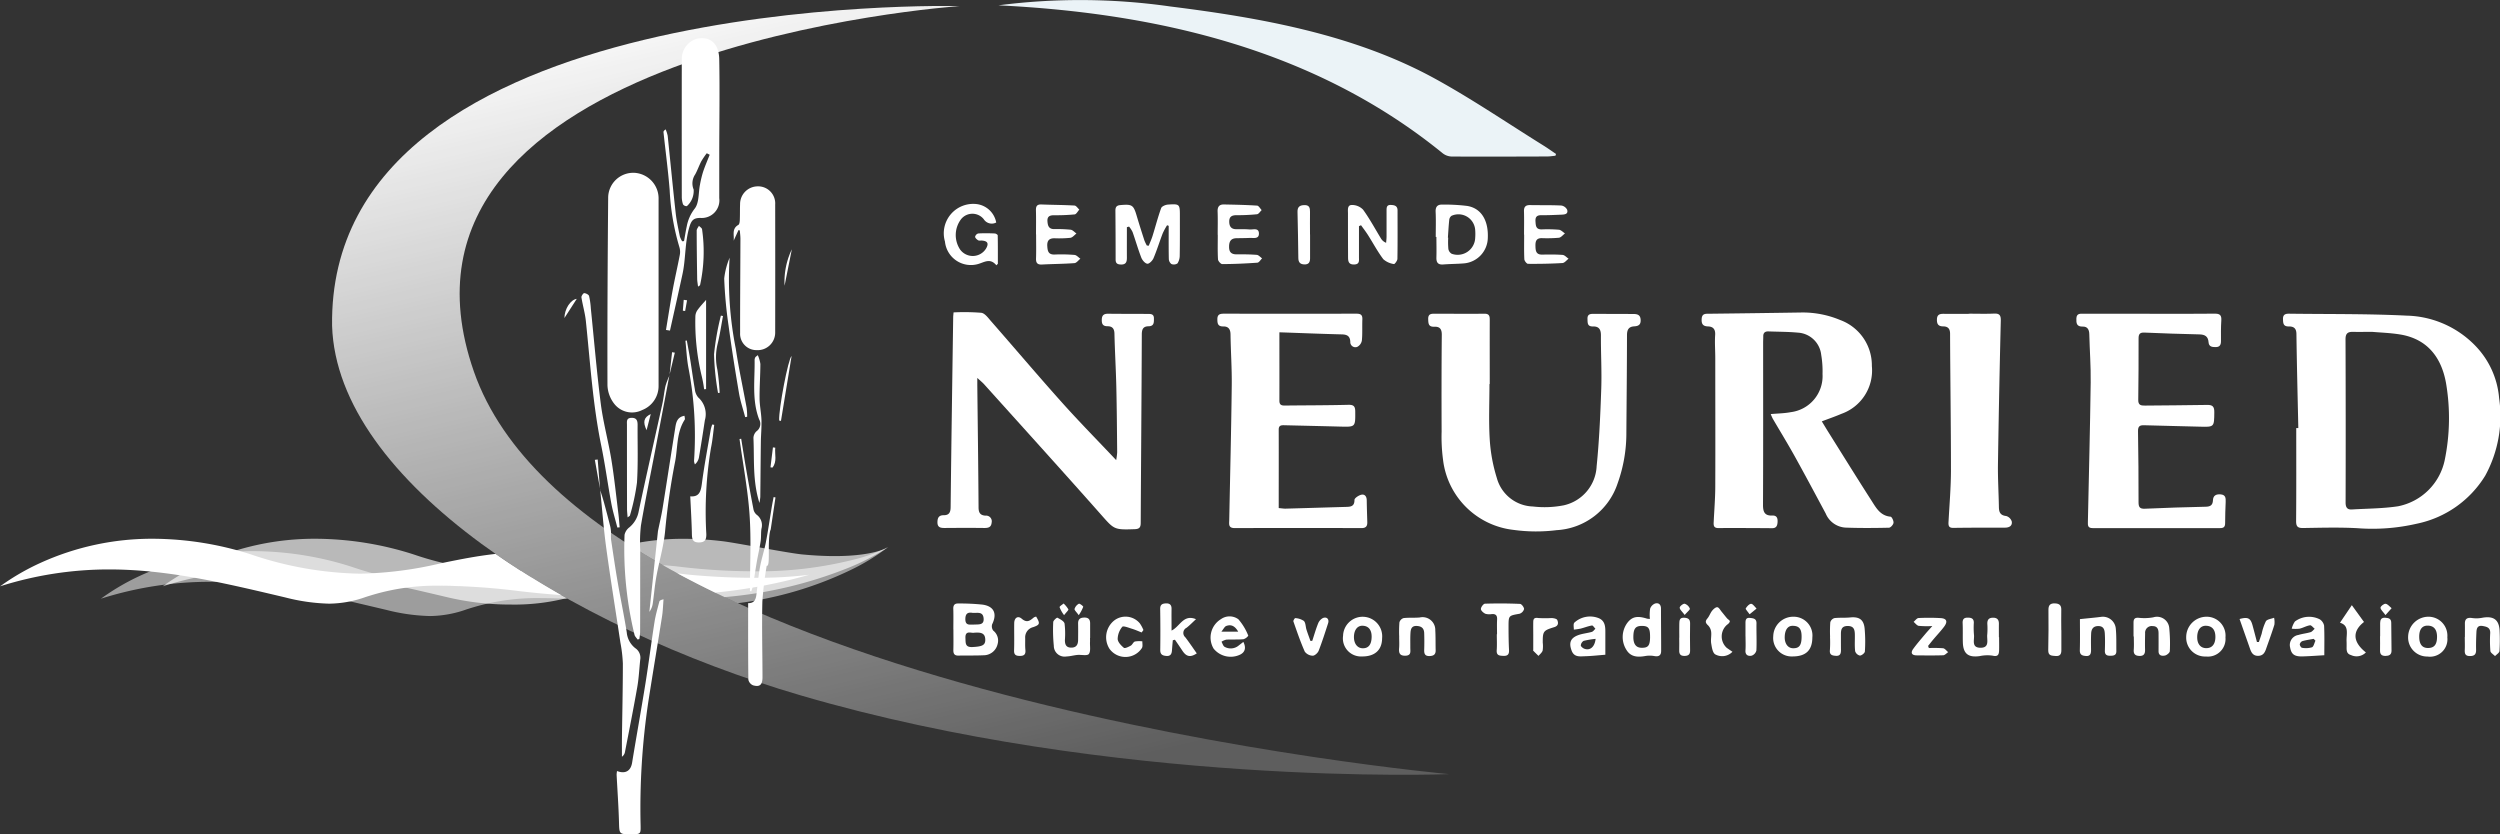 <svg xmlns="http://www.w3.org/2000/svg" xmlns:xlink="http://www.w3.org/1999/xlink" width="250.668" height="83.649" viewBox="0 0 250.668 83.649">
  <rect x="0" y="0" width="250.668" height="83.649" fill="#333333" stroke="none"/>
  <defs>
    <linearGradient id="linear-gradient" x1="0.271" x2="0.602" y2="1" gradientUnits="objectBoundingBox">
      <stop offset="0" stop-color="#fff"/>
      <stop offset="1" stop-color="#fff" stop-opacity="0.212"/>
    </linearGradient>
  </defs>
  <g id="Gruppe_4740" data-name="Gruppe 4740" transform="translate(33.291 0.597)">
    <g id="Gruppe_4741" data-name="Gruppe 4741">
      <path id="Differenzmenge_7" data-name="Differenzmenge 7" d="M-16396.928-2417.828a19.422,19.422,0,0,1-4.4-.623l-.391-.092c-5.914-1.4-11.5-2.718-17.252-2.718a36.014,36.014,0,0,0-10.957,1.695l.156-.109a23.223,23.223,0,0,1,3.924-2.26,27.03,27.03,0,0,1,11.291-2.4,32.594,32.594,0,0,1,9.818,1.582,35.779,35.779,0,0,0,10.922,1.921,34.511,34.511,0,0,0,7.094-.839c1.152.714,2.365,1.427,3.606,2.118-.869-.045-1.712-.069-2.507-.069a22.349,22.349,0,0,0-6.906.9c-.246.073-.48.146-.707.217A11.228,11.228,0,0,1-16396.928-2417.828Zm30.861-1.289h0c-2.687-1.223-5.217-2.506-7.519-3.814.607.045,1.218.1,1.815.174a62.819,62.819,0,0,0,7.245.442,39.056,39.056,0,0,0,10.27-1.217,15.411,15.411,0,0,0,3.263-1.216s0,.005-.012.012a21.144,21.144,0,0,1-3.779,2.309,36.346,36.346,0,0,1-11.283,3.309Z" transform="translate(16406.75 2479)" fill="#fff" opacity="0.52"/>
      <path id="Differenzmenge_8" data-name="Differenzmenge 8" d="M-16395.043-2418.98a27.329,27.329,0,0,1-6.262-.713l-.336-.08c-5.939-1.4-11.549-2.729-17.322-2.729a36.087,36.087,0,0,0-10.969,1.693c.035-.024.084-.058.145-.1l.016-.01.01-.007a23.323,23.323,0,0,1,3.914-2.246,27,27,0,0,1,11.295-2.406,32.559,32.559,0,0,1,9.814,1.582,31.4,31.4,0,0,0,9.385,1.689c.451,0,.9-.015,1.348-.045,1.451.928,2.984,1.847,4.563,2.73A21.327,21.327,0,0,1-16395.043-2418.98Zm21.462-.745h0a85.075,85.075,0,0,1-9.618-5.264,25.551,25.551,0,0,1,5.5-.585,33.353,33.353,0,0,1,3.855.237c.661.077,2.084.332,3.591.6,1.82.326,3.7.663,4.512.738,1.136.106,2.21.16,3.193.16,3.877,0,5.249-.829,5.3-.865l-.012.01a22.835,22.835,0,0,1-4.094,2.1,42.95,42.95,0,0,1-12.234,2.867Z" transform="translate(16412.953 2479)" fill="#fff" opacity="0.654"/>
      <path id="Differenzmenge_9" data-name="Differenzmenge 9" d="M-16396.926-2419.069a19.41,19.41,0,0,1-4.4-.624l-.367-.087c-5.924-1.4-11.518-2.721-17.275-2.721a36.065,36.065,0,0,0-10.961,1.693l.145-.1.016-.011.01-.007a23.323,23.323,0,0,1,3.914-2.246,27,27,0,0,1,11.295-2.406,32.559,32.559,0,0,1,9.814,1.582,35.779,35.779,0,0,0,10.922,1.921,37.958,37.958,0,0,0,8.078-1.041l.289-.059c1.763-.362,3.371-.678,5.205-.883,2.028,1.416,4.237,2.8,6.566,4.127-1.435-.1-2.878-.241-4.292-.408a66,66,0,0,0-7.669-.526,22.34,22.34,0,0,0-6.895.9c-.23.069-.453.138-.666.205l-.041.012A11.2,11.2,0,0,1-16396.926-2419.069Zm38.708-1.11h0c-1.313-.636-2.59-1.29-3.8-1.942.437.065.854.117,1.276.156,2.177.2,4.321.3,6.374.3a42.687,42.687,0,0,0,5.559-.3s0,0-.014.006a52.7,52.7,0,0,1-9.4,1.779Z" transform="translate(16396.641 2479)" fill="#fff"/>
      <path id="Pfad_12962" data-name="Pfad 12962" d="M16206.434,2524.707s-60.051,4.1-48.7,36.646,97.789,40.364,97.789,40.364-33.578,1.321-65.037-7.9c-23.223-6.81-46.467-21.375-46.971-37.049C16143.043,2523.043,16206.434,2524.707,16206.434,2524.707Z" transform="translate(-16143.509 -2524.694)" fill="url(#linear-gradient)"/>
      <path id="Pfad_12884" data-name="Pfad 12884" d="M369.031,69.436c-.067-3.146-.148-6.292-.19-9.439-.007-.579-.287-.757-.765-.75-.555.009-.572-.325-.582-.742-.012-.487.281-.543.644-.538,3.92.052,7.847,0,11.76.195a9.9,9.9,0,0,1,6.939,3.08,8.542,8.542,0,0,1,2.326,5.179,12.454,12.454,0,0,1-1.387,7.779,10.534,10.534,0,0,1-6.871,4.826,19.741,19.741,0,0,1-5.938.449c-1.811-.1-3.633-.047-5.45-.018-.558.009-.711-.158-.707-.713.026-3.1.013-6.2.013-9.307h.209m7.431-9.647c-.779,0-1.378.009-1.976,0-.52-.01-.725.185-.723.745q.031,8.181.008,16.362c0,.471.147.731.635.7,1.543-.093,3.1-.089,4.624-.32a5.957,5.957,0,0,0,4.681-4.641,20.861,20.861,0,0,0,.137-7.663c-.483-2.777-2.018-4.492-4.588-4.919-.979-.163-1.982-.191-2.8-.264" transform="translate(-171.876 -27.111)" fill="#fff"/>
      <path id="Pfad_12885" data-name="Pfad 12885" d="M270.031,68.654c.248.406.437.724.633,1.037,1.448,2.309,2.883,4.627,4.356,6.921.457.712.878,1.509,1.906,1.6.125.011.32.416.295.614s-.292.489-.457.492c-1.463.032-2.928.044-4.389-.012a2.3,2.3,0,0,1-1.953-1.412c-1.036-1.933-2.068-3.869-3.133-5.786-.7-1.258-1.454-2.485-2.179-3.728a4.931,4.931,0,0,1-.2-.456c.712-.064,1.372-.069,2.009-.192a3.643,3.643,0,0,0,3.185-3.824,9.793,9.793,0,0,0-.131-1.915,2.5,2.5,0,0,0-2.362-2.236c-.967-.091-1.943-.083-2.916-.121-.356-.014-.542.137-.534.506,0,.2-.013.4-.013.6,0,5.434.013,10.868-.013,16.3,0,.723.185,1.09.95,1.057.462-.02.535.307.509.678-.024.343-.126.593-.551.589-1.8-.015-3.593-.023-5.389-.013-.472,0-.481-.271-.464-.609.057-1.173.154-2.346.159-3.52.017-4.3,0-8.6,0-12.9,0-.776-.063-1.555-.012-2.327.038-.578-.2-.846-.72-.862-.548-.017-.663-.292-.63-.771.036-.524.374-.5.75-.5q4.655-.053,9.31-.126a9.734,9.734,0,0,1,3.821.753,4.843,4.843,0,0,1,3.183,4.619,4.611,4.611,0,0,1-3.056,4.791c-.606.26-1.231.475-1.96.753" transform="translate(-120.655 -27.003)" fill="#fff"/>
      <path id="Pfad_12886" data-name="Pfad 12886" d="M115.66,57.7a21.458,21.458,0,0,1,2.781.04c.356.047.686.512.97.836,2.38,2.72,4.717,5.478,7.127,8.171,1.726,1.929,3.545,3.773,5.425,5.765a6.319,6.319,0,0,0,.1-.785c-.021-2.195-.035-4.39-.086-6.584-.041-1.772-.147-3.543-.188-5.316-.012-.516-.226-.74-.705-.74-.5,0-.58-.285-.562-.7.02-.434.245-.558.648-.553,1.308.018,2.617.008,3.925.02.3,0,.656-.028.653.45,0,.389.028.78-.541.788-.527.007-.672.284-.674.81-.023,6.3-.078,12.594-.109,18.89,0,.448-.121.628-.6.644-2.111.075-2.054.037-3.459-1.55-3.85-4.349-7.751-8.653-11.636-12.972-.169-.188-.372-.348-.69-.642,0,.365,0,.552,0,.739.045,4.08.1,8.159.126,12.239,0,.521.161.8.7.829a.57.57,0,0,1,.613.69c-.041.468-.32.552-.734.547-1.331-.017-2.662-.01-3.992,0-.4,0-.707-.057-.71-.556,0-.439.12-.726.631-.724s.685-.256.691-.793c.069-6.341.166-12.682.256-19.023,0-.151.021-.3.038-.525" transform="translate(-53.338 -26.974)" fill="#fff"/>
      <path id="Pfad_12887" data-name="Pfad 12887" d="M181.37,15.617c-.276.025-.553.071-.829.072-3.193.011-6.386.023-9.579.006a1.534,1.534,0,0,1-.891-.325C157.349,5.017,141.588,1.319,125.52.535a63.8,63.8,0,0,1,17.22.112c9.062,1.134,18.458,2.8,26.548,7.236,3.724,2.042,7.25,4.446,10.861,6.694.438.272.857.573,1.285.86l-.063.18" transform="translate(-58.705 -0.597)" fill="#ebf3f7"/>
      <path id="Pfad_12888" data-name="Pfad 12888" d="M212.622,65.024c0,1.863-.087,3.731.03,5.586a16.273,16.273,0,0,0,.708,3.827,3.877,3.877,0,0,0,3.624,2.862,9.972,9.972,0,0,0,3.1-.121,4.216,4.216,0,0,0,3.284-3.913c.261-2.575.374-5.167.463-7.755.062-1.793-.045-3.591-.033-5.387,0-.595-.217-.889-.793-.876s-.54-.35-.554-.749c-.018-.5.29-.516.648-.515,1.308.007,2.617.009,3.925.013.411,0,.736.066.758.6.021.493-.241.617-.643.64-.559.032-.724.34-.726.878-.006,3.3-.039,6.606-.064,9.91a14.817,14.817,0,0,1-.874,4.948,6.841,6.841,0,0,1-6.123,4.7,16.543,16.543,0,0,1-4.307-.026,8.023,8.023,0,0,1-7.081-7.063,17.381,17.381,0,0,1-.139-2.784c-.012-3.237-.014-6.475.018-9.712.006-.587-.212-.836-.751-.813-.591.025-.6-.323-.613-.768-.014-.553.339-.537.7-.537,1.641,0,3.282.022,4.922,0,.537-.008.551.278.55.671-.008,2.129,0,4.257,0,6.386h-.027" transform="translate(-96.569 -27.111)" fill="#fff"/>
      <path id="Pfad_12889" data-name="Pfad 12889" d="M335.925,57.972c2.173,0,4.346.017,6.519-.012.545-.007.694.179.66.691-.045.685-.036,1.374-.033,2.061,0,.371-.12.6-.525.6-.348,0-.687-.021-.721-.488-.041-.572-.351-.774-.918-.785-1.839-.036-3.677-.108-5.515-.182-.429-.018-.584.131-.583.568q.009,3.092-.032,6.185c-.007.515.255.573.663.567,2.084-.026,4.168-.026,6.251-.066.558-.011.717.186.711.734-.015,1.5.008,1.489-1.517,1.445-1.839-.053-3.679-.084-5.518-.141-.445-.014-.622.105-.614.6.042,2.372.054,4.744.053,7.117,0,.473.112.677.635.653q3.056-.137,6.115-.2c.476-.011.691-.178.711-.649s.31-.627.766-.59c.514.041.522.377.509.755-.024.708-.06,1.418-.054,2.127,0,.377-.141.5-.508.5q-6.386-.013-12.772,0c-.508,0-.489-.279-.481-.648.1-4.653.218-9.305.281-13.959.021-1.617-.1-3.235-.141-4.852-.011-.46-.2-.758-.649-.747-.63.016-.663-.344-.646-.812.02-.559.433-.473.768-.475,2.2-.008,4.39,0,6.585,0v.012" transform="translate(-153.671 -27.107)" fill="#fff"/>
      <path id="Pfad_12890" data-name="Pfad 12890" d="M172.984,59.834c0,2.383.006,4.619,0,6.856,0,.512.316.489.665.485,2.084-.022,4.168-.019,6.252-.072.547-.014.685.168.689.677.01,1.554.026,1.548-1.517,1.506-1.861-.049-3.723-.09-5.585-.135-.306-.007-.574,0-.572.436.009,2.613,0,5.225,0,7.869.347.031.517.063.686.058,2.016-.055,4.033-.118,6.05-.175.468-.013.864-.034.86-.7,0-.178.411-.453.673-.517.36-.087.553.171.557.556.009.731.036,1.463.056,2.194.011.4-.14.593-.588.591q-6.353-.021-12.706,0c-.659,0-.555-.405-.548-.8.087-4.5.2-9,.251-13.5.021-1.7-.1-3.412-.123-5.118-.007-.53-.219-.811-.732-.8-.543.006-.588-.3-.588-.732,0-.527.327-.548.71-.547q6.619.008,13.238,0c.424,0,.608.121.591.564-.029.709.019,1.422-.049,2.127a.889.889,0,0,1-.469.639.511.511,0,0,1-.691-.507c-.024-.575-.317-.735-.851-.748-2.033-.05-4.065-.133-6.256-.209" transform="translate(-77.994 -27.11)" fill="#fff"/>
      <path id="Pfad_12892" data-name="Pfad 12892" d="M305.556,57.956c.82,0,1.642.028,2.461-.01.554-.025.706.154.693.718q-.176,7.181-.284,14.363c-.021,1.44.07,2.881.094,4.322.009.507.136.831.732.894a.831.831,0,0,1,.56.556c.065.422-.248.609-.675.609-1.729,0-3.459,0-5.189.024-.454.006-.5-.219-.481-.581.094-1.748.245-3.5.246-5.246,0-4.545-.071-9.09-.088-13.634,0-.535-.239-.738-.695-.743-.513,0-.639-.267-.623-.719.018-.5.325-.546.721-.539.843.014,1.685,0,2.528,0Z" transform="translate(-141.387 -27.1)" fill="#fff"/>
      <path id="Pfad_12897" data-name="Pfad 12897" d="M150.906,41.522c.129-.33.279-.653.384-.991.289-.928.531-1.872.861-2.784.065-.181.436-.337.677-.354,1.176-.081,1.2-.043,1.2,1.11,0,1.329.007,2.658-.015,3.987a1.477,1.477,0,0,1-.224.8.654.654,0,0,1-.61.063.674.674,0,0,1-.26-.52c-.024-1.1-.012-2.206-.012-3.309l-.162-.059a6.783,6.783,0,0,0-.438.811c-.317.826-.576,1.674-.92,2.487-.1.245-.429.58-.62.56-.226-.023-.506-.351-.606-.608-.328-.844-.575-1.719-.877-2.574a2.715,2.715,0,0,0-.352-.542l-.217.059c0,1.028-.006,2.056,0,3.083,0,.419-.109.676-.6.661-.355-.011-.53-.114-.53-.5q0-2.459-.021-4.918c0-.355.132-.509.5-.541,1.176-.1,1.311-.015,1.633,1.072.245.828.507,1.65.773,2.471a4.067,4.067,0,0,0,.244.51l.189.022" transform="translate(-69.016 -17.477)" fill="#fff"/>
      <path id="Pfad_12901" data-name="Pfad 12901" d="M192.464,39.6c0,1.036,0,2.072,0,3.108,0,.345.084.733-.487.744s-.605-.339-.607-.74q-.01-2.195-.009-4.39c0-.345-.086-.839.4-.837a1.541,1.541,0,0,1,1.117.471c.659.913,1.2,1.915,1.785,2.878a1.032,1.032,0,0,0,.525.442c.014-.207.04-.414.042-.621,0-.865,0-1.729,0-2.594,0-.306,0-.6.435-.579.364.015.667.087.667.548,0,1.618.014,3.237-.013,4.855,0,.186-.279.542-.346.523a2.047,2.047,0,0,1-1.065-.482c-.572-.757-1.021-1.606-1.531-2.411-.219-.345-.47-.67-.706-1l-.2.09" transform="translate(-89.495 -17.529)" fill="#fff"/>
      <path id="Pfad_12902" data-name="Pfad 12902" d="M207.891,40.662c0-.841.029-1.683-.011-2.521-.023-.495.183-.729.633-.722a18.6,18.6,0,0,1,2.517.132c1.409.22,2.156,1.434,2.081,3.22a2.614,2.614,0,0,1-2.342,2.537c-.7.062-1.414.057-2.119.113-.535.043-.708-.2-.693-.7.021-.686,0-1.373,0-2.06h-.072m1.224.076.032,0a8.048,8.048,0,0,0,.015,1.123.688.688,0,0,0,.336.49,1.762,1.762,0,0,0,2.355-1.6,5.033,5.033,0,0,0-.007-.859,1.683,1.683,0,0,0-2.368-1.348.578.578,0,0,0-.228.414c-.064.591-.093,1.185-.135,1.778" transform="translate(-97.224 -17.501)" fill="#fff"/>
      <path id="Pfad_12903" data-name="Pfad 12903" d="M120.539,43.44c-.617-.751-1.191-.316-1.816-.133a2.612,2.612,0,0,1-3.339-2.246,2.952,2.952,0,0,1,3.214-3.755,2.283,2.283,0,0,1,1.925,1.843.953.953,0,0,1-1.251-.332,1.456,1.456,0,0,0-2.258-.019,2.627,2.627,0,0,0-.122,3.044,1.564,1.564,0,0,0,2.622-.1c.277-.493.15-.734-.416-.782-.132-.011-.291.03-.391-.03-.131-.079-.3-.233-.3-.356a.453.453,0,0,1,.309-.326c.551-.034,1.106-.024,1.658,0,.108,0,.3.123.3.193.02.949.014,1.9.014,2.847l-.151.152" transform="translate(-53.926 -17.436)" fill="#fff"/>
      <path id="Pfad_12904" data-name="Pfad 12904" d="M166.82,40.434c0-.776.022-1.553-.008-2.328-.019-.481.167-.724.638-.714,1.108.023,2.216.044,3.321.116.163.011.308.293.46.45-.158.145-.3.4-.474.416a19.936,19.936,0,0,1-2.057.094c-.455,0-.727.145-.722.639,0,.468.185.765.7.765.443,0,.888-.012,1.329.028.355.032.936-.205.948.4.012.588-.549.432-.925.448-.443.019-.887.02-1.33.029-.581.012-.743.353-.737.878,0,.543.259.747.782.74.665-.009,1.332,0,1.993.051.187.015.358.228.536.35-.158.151-.307.422-.474.434-1.171.085-2.345.135-3.519.142-.149,0-.42-.3-.43-.479-.046-.818-.021-1.64-.021-2.46h-.013" transform="translate(-78.017 -17.488)" fill="#fff"/>
      <path id="Pfad_12905" data-name="Pfad 12905" d="M132.6,40.392c0-.8.016-1.6-.007-2.394-.011-.408.085-.626.547-.607,1.107.045,2.215.044,3.321.108.168.01.322.265.482.406-.155.169-.3.464-.469.483a19.3,19.3,0,0,1-2.055.083c-.417,0-.7.1-.673.59.028.429.114.8.669.8a13.683,13.683,0,0,1,1.66.062c.206.025.388.249.581.382-.2.15-.391.4-.609.43a11.031,11.031,0,0,1-1.593.046c-.542-.006-.756.247-.724.781.029.49.1.874.739.849a15.755,15.755,0,0,1,1.993.04c.205.018.392.247.587.38-.2.154-.386.427-.594.442-1.082.08-2.169.082-3.252.14-.477.026-.618-.173-.6-.623.025-.8.007-1.6.007-2.394Z" transform="translate(-62.013 -17.487)" fill="#fff"/>
      <path id="Pfad_12908" data-name="Pfad 12908" d="M117.031,115.149c0-.685.016-1.371-.006-2.056-.012-.371.137-.548.492-.537a21.839,21.839,0,0,1,2.445.113c1.16.167,1.477.92.958,1.972a.715.715,0,0,0,.115.636,1.269,1.269,0,0,1,.429,1.365,1.441,1.441,0,0,1-1.27,1.1c-.881.046-1.766.021-2.649.038-.416.009-.525-.2-.514-.581.019-.685.005-1.371.005-2.056h0m2.074.344c-.282.067-.91-.295-.867.549.024.475-.043.923.7.886.978-.049,1.3-.182,1.289-.743-.014-.7-.492-.738-1.119-.693m-.038-.815c.476-.032,1.066.086.988-.649s-.719-.469-1.151-.535c-.466-.072-.674.122-.678.626-.006.707.478.534.841.559" transform="translate(-54.732 -52.642)" fill="#fff"/>
      <path id="Pfad_12909" data-name="Pfad 12909" d="M224.526,40.476c0-.776.018-1.553-.006-2.328-.014-.456.156-.648.616-.639,1.042.02,2.085-.006,3.126.044a.785.785,0,0,1,.587.425c.129.447-.259.479-.576.492-.663.027-1.326.061-1.989.052-.457-.006-.642.158-.61.625.029.429.037.81.627.8a13.752,13.752,0,0,1,1.728.035c.209.021.4.24.6.368-.2.152-.393.41-.611.436a14.029,14.029,0,0,1-1.727.038c-.568,0-.631.357-.62.8s.046.858.659.85c.687-.009,1.378-.022,2.061.031.21.016.4.248.6.38-.2.152-.4.423-.611.435-1.15.069-2.3.089-3.456.079-.13,0-.36-.294-.368-.46-.038-.819-.018-1.641-.018-2.461h-.009" transform="translate(-105.006 -17.543)" fill="#fff"/>
      <path id="Pfad_12910" data-name="Pfad 12910" d="M245.842,114.082a4.083,4.083,0,0,1,.022-1.03.855.855,0,0,1,.5-.516c.35-.1.586.1.587.506,0,1.415.019,2.831.016,4.247,0,.465-.251.6-.7.514a2.534,2.534,0,0,0-.9,0c-.926.166-1.5,0-1.876-.61a2.4,2.4,0,0,1,.1-2.736c.476-.606.994-.71,1.97-.4a1.679,1.679,0,0,0,.286.023m.009,1.82c.007-.891-.156-1.114-.825-1.117-.623,0-.833.257-.85,1.055q-.024,1.112.8,1.136c.682.02.868-.208.876-1.074" transform="translate(-113.7 -52.621)" fill="#fff"/>
      <path id="Pfad_12911" data-name="Pfad 12911" d="M157.135,115.261c.85-.4,1.178-1.671,2.453-1.143-.369.34-.642.627-.952.865a.575.575,0,0,0-.119.949c.4.522.769,1.075,1.15,1.614-.631.421-1.039.343-1.434-.253-.248-.375-.5-.744-.756-1.116l-.215.055c-.028.335-.059.671-.083,1.007-.024.354-.139.6-.563.565-.375-.032-.617-.136-.612-.594q.027-2.062-.007-4.124c-.006-.426.208-.535.567-.551.386-.018.578.143.573.543-.009.682,0,1.364,0,2.185" transform="translate(-72.96 -52.631)" fill="#fff"/>
      <path id="Pfad_12913" data-name="Pfad 12913" d="M139.518,117.249c0,.133.006.266,0,.4-.023.417.091.95-.123,1.213-.167.2-.748.053-1.142.089-.37.034-.736.145-1.1.153a1.079,1.079,0,0,1-1.265-1.068,15.922,15.922,0,0,1-.058-2.38c.005-.16.364-.468.416-.44.276.148.67.348.72.592a8.562,8.562,0,0,1,.034,1.651c0,.415.1.748.615.759s.7-.283.708-.748c.005-.552.012-1.1,0-1.657-.009-.421.184-.6.6-.609.429-.015.609.178.606.589,0,.487,0,.973,0,1.459" transform="translate(-63.516 -53.879)" fill="#fff"/>
      <path id="Pfad_12914" data-name="Pfad 12914" d="M339.339,117.055c0-.465,0-.93,0-1.395,0-.4.158-.52.577-.473a4.948,4.948,0,0,0,1.412-.055,1.23,1.23,0,0,1,1.592,1.07,15.839,15.839,0,0,1,.059,2.32c-.006.16-.294.4-.486.442-.29.058-.648.034-.645-.437q.006-.9,0-1.794c0-.389-.112-.718-.585-.72a.667.667,0,0,0-.762.72c-.01.553-.019,1.107-.006,1.66.01.409-.135.628-.575.611-.414-.016-.592-.189-.559-.622s.007-.885.007-1.328h-.024" transform="translate(-158.707 -53.833)" fill="#fff"/>
      <path id="Pfad_12915" data-name="Pfad 12915" d="M310.8,117.182c0,.442.013.885,0,1.326-.015.4-.105.655-.649.524a3.693,3.693,0,0,0-1.309.047c-1.136.154-1.64-.238-1.676-1.367-.02-.64.009-1.282-.021-1.922-.019-.4.113-.574.52-.57.363,0,.606.1.6.516a8.321,8.321,0,0,0,.014,1.192c.069.5-.293,1.3.644,1.312.974.007.624-.815.69-1.342a7.112,7.112,0,0,0,.007-1.06c-.011-.409.156-.613.586-.611s.581.232.574.628c-.007.442,0,.884,0,1.326h.022" transform="translate(-143.647 -53.888)" fill="#fff"/>
      <path id="Pfad_12916" data-name="Pfad 12916" d="M372.237,118.915c-.723.04-1.466.1-2.211.118-.8.017-1.1-.226-1.217-.918a1.015,1.015,0,0,1,.835-1.233c.4-.123.823-.161,1.223-.283.156-.048.275-.222.41-.339-.158-.123-.335-.367-.472-.347-.359.055-.694.259-1.052.34a3.455,3.455,0,0,1-.778,0,2.156,2.156,0,0,1,.321-.723,2.374,2.374,0,0,1,2.5-.21.993.993,0,0,1,.425.629c.046.984.02,1.973.02,2.963m-.888-1.455-.179-.185c-.379.071-.764.122-1.133.227a.443.443,0,0,0-.26.324c0,.118.135.336.227.345a2.169,2.169,0,0,0,.993-.048c.178-.072.238-.432.352-.663" transform="translate(-172.48 -53.813)" fill="#fff"/>
      <path id="Pfad_12917" data-name="Pfad 12917" d="M236.759,118.858c-.755.059-1.386.132-2.018.149-.514.014-1.094.128-1.354-.54-.319-.825-.116-1.316.727-1.6.416-.139.866-.177,1.288-.3.14-.041.243-.207.363-.316-.117-.115-.253-.342-.348-.326-.387.065-.758.217-1.141.314a6.621,6.621,0,0,1-.677.1c.008-.232-.069-.518.038-.686a2.331,2.331,0,0,1,2.392-.488c.678.242.734.812.731,1.413,0,.787,0,1.573,0,2.275m-.975-1.587a8.569,8.569,0,0,0-1.2.2.591.591,0,0,0-.285.451c-.007.1.194.274.335.331.565.227,1.061-.146,1.149-.986" transform="translate(-109.087 -53.806)" fill="#fff"/>
      <path id="Pfad_12918" data-name="Pfad 12918" d="M273.408,119.031A1.851,1.851,0,0,1,271.477,117a2,2,0,0,1,2.008-1.951,1.881,1.881,0,0,1,1.913,2.069c-.006,1.295-.648,1.912-1.99,1.913m.911-1.932c.013-.832-.238-1.143-.919-1.138-.467,0-.754.411-.773,1.1-.019.67.312,1.134.82,1.148.625.017.86-.281.872-1.11" transform="translate(-126.969 -53.808)" fill="#fff"/>
      <path id="Pfad_12919" data-name="Pfad 12919" d="M194.36,117.2c-.006,1.194-.732,1.853-2.026,1.839a1.813,1.813,0,0,1-1.889-2.072,1.962,1.962,0,1,1,3.915.234m-1.051-.1c.015-.722-.306-1.125-.911-1.142-.514-.014-.855.427-.863,1.116-.007.666.331,1.12.851,1.142.591.026.907-.356.922-1.116" transform="translate(-89.07 -53.815)" fill="#fff"/>
      <path id="Pfad_12920" data-name="Pfad 12920" d="M218.025,115.64c0-.487-.021-.975.006-1.46.023-.393-.1-.59-.515-.568a1.482,1.482,0,0,1-.657-.028c-.195-.089-.452-.315-.453-.481,0-.185.254-.525.407-.53q1.76-.057,3.522.02c.15.006.405.344.4.516a.688.688,0,0,1-.457.473c-1.1.194-1.1.175-1.1,1.309,0,.776.009,1.552.048,2.327.022.438-.139.605-.572.586-.386-.017-.7-.028-.662-.57s.009-1.063.009-1.595h.026" transform="translate(-101.212 -52.639)" fill="#fff"/>
      <path id="Pfad_12921" data-name="Pfad 12921" d="M168.778,117.539c.3.591.172,1.024-.3,1.268a2.2,2.2,0,0,1-2.679-.59,2.159,2.159,0,0,1,.733-2.956,1.49,1.49,0,0,1,1.751.013,5.7,5.7,0,0,1,.991,1.645.924.924,0,0,1-.482.353c-.571.052-1.149.012-1.722.043a1.53,1.53,0,0,0-.481.21c.1.176.162.43.314.512a1.243,1.243,0,0,0,1.425-.146l.454-.351m-.518-1.025c-.349-.608-.741-.742-1.2-.57-.172.065-.276.312-.488.57Z" transform="translate(-77.403 -53.777)" fill="#fff"/>
      <path id="Pfad_12923" data-name="Pfad 12923" d="M351.241,119.038a1.891,1.891,0,0,1-1.98-1.937,2.044,2.044,0,0,1,2-2.051,1.894,1.894,0,0,1,1.937,2.07,1.768,1.768,0,0,1-1.957,1.918m.947-1.963c0-.715-.323-1.1-.936-1.119-.554-.016-.89.423-.887,1.158,0,.671.341,1.081.9,1.087.588.006.923-.4.924-1.126" transform="translate(-163.348 -53.809)" fill="#fff"/>
      <path id="Pfad_12924" data-name="Pfad 12924" d="M329.236,115.292c.823-.086,1.467-.142,2.106-.224a1.3,1.3,0,0,1,1.49,1.177c.073.746.046,1.5.056,2.254.005.442-.294.466-.635.466-.357,0-.528-.128-.517-.507.017-.575.028-1.151-.006-1.724-.023-.382-.12-.743-.649-.745s-.7.32-.721.755c-.028.551-.014,1.106-.01,1.658,0,.356-.081.622-.515.586-.36-.028-.623-.106-.609-.582.031-1.074.01-2.15.01-3.115" transform="translate(-153.978 -53.812)" fill="#fff"/>
      <path id="Pfad_12925" data-name="Pfad 12925" d="M392.988,119.04a1.911,1.911,0,0,1-1.924-2,2.045,2.045,0,0,1,2.063-1.992,1.9,1.9,0,0,1,1.868,2.065,1.748,1.748,0,0,1-2.007,1.924m.975-1.973c0-.747-.329-1.13-.969-1.122-.54.007-.823.4-.818,1.123s.285,1.1.83,1.118c.661.02.956-.325.957-1.119" transform="translate(-182.899 -53.808)" fill="#fff"/>
      <path id="Pfad_12926" data-name="Pfad 12926" d="M201.01,117.132a12.69,12.69,0,0,1,.02-1.459.63.63,0,0,1,.416-.431c.535-.064,1.084-.012,1.622-.062a1.275,1.275,0,0,1,1.559,1.284c.039.662.02,1.328.038,1.992.012.43-.2.578-.609.591-.47.015-.553-.235-.54-.627.019-.553.017-1.107,0-1.661-.012-.473-.245-.706-.748-.729s-.6.3-.626.665c-.034.507-.015,1.017-.019,1.526,0,.366.115.779-.5.792-.57.013-.662-.278-.622-.753.031-.374.006-.753.006-1.129h0" transform="translate(-94.006 -53.864)" fill="#fff"/>
      <path id="Pfad_12927" data-name="Pfad 12927" d="M282.158,117.111a13.036,13.036,0,0,1,.02-1.457.617.617,0,0,1,.411-.417c.515-.064,1.044-.012,1.562-.065.909-.093,1.373.191,1.469,1.094a14.769,14.769,0,0,1,.026,2.318c-.008.156-.328.413-.5.41a.657.657,0,0,1-.475-.436c-.064-.546-.02-1.1-.03-1.657-.009-.473-.073-.875-.719-.873-.611,0-.678.369-.678.827,0,.531,0,1.061.005,1.592,0,.361-.091.606-.526.572-.372-.029-.636-.1-.583-.581a12.232,12.232,0,0,0,.01-1.326h.011" transform="translate(-131.951 -53.858)" fill="#fff"/>
      <path id="Pfad_12928" data-name="Pfad 12928" d="M401.742,117.131c0-.442.007-.884,0-1.326-.011-.515.245-.643.719-.579a2.972,2.972,0,0,0,.957-.014c1.215-.238,1.784.184,1.809,1.4a18.222,18.222,0,0,1-.016,1.922c-.015.182-.291.341-.447.51-.162-.169-.447-.325-.465-.509a12.294,12.294,0,0,1-.019-1.787c.023-.547-.314-.645-.743-.722-.517-.093-.618.221-.638.6-.03.6-.046,1.192-.034,1.787.01.454-.169.628-.628.624-.489,0-.523-.275-.507-.649.019-.419,0-.84,0-1.26h.009" transform="translate(-187.885 -53.855)" fill="#fff"/>
      <path id="Pfad_12930" data-name="Pfad 12930" d="M149.367,116.616c-.32-.125-.633-.269-.961-.368s-.876-.322-.979-.2a1.974,1.974,0,0,0-.462,1.217c.008.311.344.664.623.891.106.086.476-.1.691-.219.164-.094.249-.36.413-.413a2.552,2.552,0,0,1,.748-.018c-.009.224.056.488-.04.664a1.972,1.972,0,0,1-3.252.091,2.153,2.153,0,0,1,.48-2.853,1.863,1.863,0,0,1,2.562.3,3.494,3.494,0,0,1,.357.664l-.179.244" transform="translate(-68.19 -53.798)" fill="#fff"/>
      <path id="Pfad_12932" data-name="Pfad 12932" d="M299.274,118.281a12.2,12.2,0,0,1,1.431.019c.184.022.343.255.513.392-.166.109-.331.307-.5.312-.882.031-1.765.018-2.648.01-.525,0-.641-.267-.344-.67.365-.5.772-.964,1.167-1.439.19-.228.394-.447.735-.832a9.152,9.152,0,0,1-1.365-.019c-.188-.032-.343-.262-.513-.4.164-.134.324-.375.5-.384a21.25,21.25,0,0,1,2.187.006c.635.032.763.341.367.869-.319.423-.686.81-1.027,1.215-.2.232-.383.471-.574.707l.079.216" transform="translate(-139.17 -53.899)" fill="#fff"/>
      <path id="Pfad_12933" data-name="Pfad 12933" d="M183.126,40.455c0,.8,0,1.594,0,2.391,0,.4-.137.629-.582.613-.422-.015-.588-.228-.594-.629-.022-1.549-.044-3.1-.083-4.647-.012-.5.232-.661.687-.672.5-.013.573.279.566.686-.013.753,0,1.506,0,2.259h.007" transform="translate(-85.06 -17.543)" fill="#fff"/>
      <path id="Pfad_12937" data-name="Pfad 12937" d="M324.594,115.211c0,.665-.006,1.33,0,1.994.005.4-.121.639-.578.6-.381-.037-.752,0-.737-.587.036-1.351.028-2.7.02-4.055,0-.45.177-.648.632-.633.423.013.666.156.655.627-.016.686,0,1.373,0,2.06h.008" transform="translate(-151.198 -52.627)" fill="#fff"/>
      <path id="Pfad_12938" data-name="Pfad 12938" d="M182.976,117.537c.189-.578.355-1.165.581-1.728a1.051,1.051,0,0,1,.485-.554c.39-.159.65.117.52.523-.3.925-.593,1.85-.945,2.754-.087.222-.391.5-.592.5a1.031,1.031,0,0,1-.8-.406c-.437-.986-.786-2.013-1.143-3.033-.029-.084.141-.339.182-.331a1.73,1.73,0,0,1,.868.284c.187.194.168.577.261.87.122.383.265.759.4,1.138l.187-.017" transform="translate(-84.688 -53.883)" fill="#fff"/>
      <path id="Pfad_12939" data-name="Pfad 12939" d="M359.327,115.361c.822-.227,1.093-.089,1.289.621.155.561.3,1.125.446,1.687l.193,0c.094-.278.193-.555.282-.835a5.254,5.254,0,0,1,.42-1.243c.134-.209.541-.242.825-.355a2.078,2.078,0,0,1,.029.7c-.254.821-.554,1.627-.838,2.44-.131.375-.315.67-.784.679s-.664-.275-.8-.654q-.532-1.514-1.066-3.03" transform="translate(-168.056 -53.893)" fill="#fff"/>
      <path id="Pfad_12940" data-name="Pfad 12940" d="M261.441,117.732a1.427,1.427,0,0,1-1.727.251c-.264-.172-.335-.709-.4-1.1-.06-.365.038-.755,0-1.126a1.118,1.118,0,0,0-.295-.661c-.267-.244-.338-.412-.084-.712.195-.229.288-.544.478-.779.13-.162.367-.37.52-.345.169.028.3.3.443.467.177.212.345.432.524.642.093.109.285.207.282.3-.006.119-.148.262-.267.34a1.547,1.547,0,0,0-.039,2.325c.162.114.325.224.568.391" transform="translate(-121.029 -52.972)" fill="#fff"/>
      <path id="Pfad_12941" data-name="Pfad 12941" d="M379.423,112.878l1.217,1.683c-1.2.936-1.125,2.013.19,3.052a1.306,1.306,0,0,1-1.5.262c-.483-.137-.433-.547-.432-.924,0-.154,0-.309-.006-.464-.03-.723.3-1.569-.66-1.851l1.186-1.758" transform="translate(-176.9 -52.793)" fill="#fff"/>
      <path id="Pfad_12942" data-name="Pfad 12942" d="M130.689,115.024c.417.7.378.821-.3,1.057a1.052,1.052,0,0,0-.8,1.082c.008.4-.018.8.021,1.194.042.427-.1.608-.54.609-.4,0-.611-.093-.594-.558.032-.907,0-1.815.014-2.722.006-.532.359-.788.75-.452.538.462.845.186,1.223-.13a.833.833,0,0,1,.225-.08" transform="translate(-60.088 -53.796)" fill="#fff"/>
      <path id="Pfad_12943" data-name="Pfad 12943" d="M226.262,117.1c0-.485-.01-.971,0-1.457.01-.34.164-.417.523-.361a12.02,12.02,0,0,0,1.321,0c.2.009.5.066.56.191.123.279.136.588-.3.721-1.112.34-1.153.417-1.152,1.558a2.935,2.935,0,0,1-.011.789c-.059.2-.27.36-.415.537-.177-.172-.356-.343-.527-.52-.022-.023,0-.086,0-.13V117.1h0" transform="translate(-105.817 -53.909)" fill="#fff"/>
      <path id="Pfad_12944" data-name="Pfad 12944" d="M385.787,117.1c0-.443-.009-.887,0-1.33.009-.316.091-.556.506-.529.356.022.605.086.607.512,0,.932.022,1.863.028,2.794,0,.406-.245.517-.611.522-.407,0-.553-.184-.541-.571.014-.466,0-.932,0-1.4Z" transform="translate(-180.427 -53.898)" fill="#fff"/>
      <path id="Pfad_12945" data-name="Pfad 12945" d="M253.776,117.233c0-.463-.012-.925,0-1.387.01-.307,0-.635.482-.612.4.019.61.143.6.584-.018.9-.013,1.806,0,2.708.007.411-.194.534-.568.539-.414.005-.536-.2-.523-.578.015-.418,0-.837,0-1.255Z" transform="translate(-118.688 -53.894)" fill="#fff"/>
      <path id="Pfad_12946" data-name="Pfad 12946" d="M266.242,117.13q0-.663,0-1.325c0-.31.025-.586.459-.537.349.039.653.07.645.553-.016.9.034,1.812-.01,2.715a.743.743,0,0,1-.475.518c-.332.068-.654-.045-.62-.533.032-.462.007-.927.007-1.39Z" transform="translate(-124.519 -53.908)" fill="#fff"/>
      <path id="Pfad_12951" data-name="Pfad 12951" d="M386.362,113.743c-.252-.35-.5-.548-.5-.746,0-.139.351-.413.513-.39.217.029.4.286.6.445l-.617.691" transform="translate(-180.466 -52.665)" fill="#fff"/>
      <path id="Pfad_12952" data-name="Pfad 12952" d="M254.357,113.729c-.252-.347-.5-.541-.5-.737,0-.14.353-.417.5-.39a.838.838,0,0,1,.515.49c.038.1-.251.32-.518.637" transform="translate(-118.728 -52.663)" fill="#fff"/>
      <path id="Pfad_12953" data-name="Pfad 12953" d="M266.676,113.661c-.188-.273-.43-.511-.387-.584.118-.2.358-.469.542-.463s.362.308.542.48l-.7.567" transform="translate(-124.54 -52.669)" fill="#fff"/>
      <path id="Pfad_12957" data-name="Pfad 12957" d="M137.5,113.727a3.147,3.147,0,0,1-.451-.794c-.019-.1.26-.25.4-.377a2.636,2.636,0,0,1,.477.585c.036.081-.2.282-.429.586" transform="translate(-64.096 -52.642)" fill="#fff"/>
      <path id="Pfad_12958" data-name="Pfad 12958" d="M140.285,113.745c-.218-.311-.448-.5-.418-.63a.9.9,0,0,1,.432-.518c.075-.04.452.242.435.314a3.923,3.923,0,0,1-.449.834" transform="translate(-65.414 -52.66)" fill="#fff"/>
      <path id="Pfad_12963" data-name="Pfad 12963" d="M57,43.4q0,4.689,0,9.378a2.579,2.579,0,0,1-1.642,2.433,2.261,2.261,0,0,1-2.821-.648,3.2,3.2,0,0,1-.662-1.816c-.019-6.273.017-12.547.07-18.821a2.516,2.516,0,0,1,2.636-2.5A2.574,2.574,0,0,1,57,34.085Q57,38.741,57,43.4" transform="translate(-24.257 -14.695)" fill="#fff"/>
      <path id="Pfad_12964" data-name="Pfad 12964" d="M62.687,35.322c.219-1.321.421-2.644.663-3.961.216-1.174.488-2.338.712-3.511a1.64,1.64,0,0,0-.02-.788,23.98,23.98,0,0,1-.985-5.748c-.153-1.941-.413-3.874-.62-5.811-.009-.077.031-.16.215-.289a3.258,3.258,0,0,1,.205.646c.27,2.576.513,5.155.8,7.73.087.79.263,1.572.419,2.354a2.2,2.2,0,0,0,.235.491l.185-.02c.088-.484.162-.972.268-1.453a4.1,4.1,0,0,1,.8-1.8c.456-.574.366-1.578.529-2.392a10.65,10.65,0,0,1,.31-1.292c.194-.582.441-1.148.665-1.72l-.293-.151a8.1,8.1,0,0,0-.544.8c-.226.43-.382.9-.617,1.323a1.6,1.6,0,0,0-.154,1.515,2.038,2.038,0,0,1-.681,1.668.428.428,0,0,1-.383-.18,2.329,2.329,0,0,1-.125-.778q-.01-6.885,0-13.77A2.1,2.1,0,0,1,65.8,6.121c1.4-.266,2.2.554,2.227,2.081.056,3.082.007,6.164,0,9.247q0,2.328,0,4.656a1.766,1.766,0,0,1-1.9,1.987c-.66.009-.886.215-1.091.9-.467,1.552-.356,3.162-.69,4.715-.409,1.9-.838,3.787-1.259,5.681l-.4-.062" transform="translate(-29.201 -2.839)" fill="#fff"/>
      <path id="Pfad_12965" data-name="Pfad 12965" d="M76.14,38.362l-.487,1.066c.073-.546-.222-1.189.471-1.586.106-.061.138-.31.145-.476.023-.531.007-1.062.028-1.593a1.777,1.777,0,0,1,1.754-1.794A1.711,1.711,0,0,1,79.817,35.8q.011,6.411,0,12.822A1.759,1.759,0,0,1,77.941,50.4,1.636,1.636,0,0,1,76.3,48.683c-.005-3.143.023-6.288.032-9.432,0-.284-.04-.567-.062-.852l-.128-.038" transform="translate(-35.382 -15.891)" fill="#fff"/>
      <path id="Pfad_12966" data-name="Pfad 12966" d="M53.647,128.987c.855.325,1.381-.024,1.513-.837.432-2.643.91-5.278,1.334-7.922.329-2.051.587-4.114.909-6.167.109-.7.309-1.38.487-2.065.027-.1.158-.176.421-.225-.048.572-.061,1.15-.15,1.716-.447,2.839-.927,5.672-1.369,8.512a72.182,72.182,0,0,0-.78,12.442c.016.856,0,.88-.885.885-1.286.008-1.249.007-1.284-1.275-.044-1.566-.157-3.129-.237-4.694a2.561,2.561,0,0,1,.041-.369" transform="translate(-25.071 -52.275)" fill="#fff"/>
      <path id="Pfad_12967" data-name="Pfad 12967" d="M50.484,91.069c.134.44.279.878.4,1.321q.329,1.2.632,2.415a3.071,3.071,0,0,1,.068.589,6.578,6.578,0,0,0,0,.664c.215,1.438.424,2.876.67,4.308.289,1.678.642,3.346.908,5.028a2.26,2.26,0,0,0,.853,1.585,1.147,1.147,0,0,1,.5,1.148c-.1.923-.138,1.858-.3,2.77-.381,2.178-.815,4.346-1.235,6.516a.731.731,0,0,1-.3.454c0-.606-.007-1.213,0-1.819.033-2.5.091-5.006.093-7.51a14.319,14.319,0,0,0-.246-2.108c-.473-3.17-.99-6.335-1.423-9.511-.266-1.945-.41-3.906-.608-5.86l-.01.009" transform="translate(-23.611 -42.588)" fill="#fff"/>
      <path id="Pfad_12968" data-name="Pfad 12968" d="M78.386,103.144c.613.019.768-.373.827-.851.114-.919.193-1.845.357-2.755.151-.836.429-1.65.589-2.484.23-1.192.4-2.395.6-3.593.053-.317.119-.633.179-.95l.187.034q-.236,1.594-.475,3.188c-.01.065-.049.125-.063.189-.29,1.307.058,3.565-.342,3.483a34.064,34.064,0,0,0-.435,3.573c-.061,2.525.009,5.053.013,7.579,0,.778-.262,1.022-.95.827a.793.793,0,0,1-.468-.57c-.031-2.523-.021-5.047-.021-7.671" transform="translate(-36.66 -43.267)" fill="#fff"/>
      <path id="Pfad_12969" data-name="Pfad 12969" d="M59.544,69.565q-.716,3.78-1.434,7.559c-.477,2.5-.991,4.989-1.421,7.495a14.855,14.855,0,0,0-.072,2.457c-.008,2.749,0,5.5-.011,8.249a5.8,5.8,0,0,1-.078.687l-.173.05c-.108-.162-.279-.311-.315-.488a36.6,36.6,0,0,1-.995-10.012,1.276,1.276,0,0,1,.472-.74,2.69,2.69,0,0,0,.945-1.605c.76-3.6,1.58-7.18,2.37-10.77.132-.6.185-1.227.323-1.83a7.651,7.651,0,0,1,.4-1.041Z" transform="translate(-25.714 -32.535)" fill="#fff"/>
      <path id="Pfad_12970" data-name="Pfad 12970" d="M50.579,77.6c-.2-.8-.449-1.586-.6-2.394-.356-1.913-.611-3.845-1-5.75-.859-4.151-1.118-8.372-1.558-12.572-.084-.8-.32-1.576-.443-2.369-.02-.133.189-.429.278-.423.175.011.45.15.489.291a7.621,7.621,0,0,1,.175,1.246c.328,3.191.594,6.39,1,9.57.242,1.882.755,3.728,1.061,5.6.294,1.807.48,3.631.706,5.449.055.44.083.883.123,1.325l-.23.023" transform="translate(-21.97 -25.298)" fill="#fff"/>
      <path id="Pfad_12971" data-name="Pfad 12971" d="M60.074,88.757c.158-.771.344-1.538.469-2.314.433-2.689.841-5.383,1.27-8.073.084-.525.2-1.052.922-1.174.011.156.073.311.021.392-.823,1.271-.692,2.769-.954,4.163a69.588,69.588,0,0,0-1,6.9c-.142,1.646-.632,3.2-.911,4.8-.148.85-.216,1.714-.339,2.568a1.839,1.839,0,0,1-.34.839" transform="translate(-27.393 -36.104)" fill="#fff"/>
      <path id="Pfad_12972" data-name="Pfad 12972" d="M69.882,78.873c-.1.759-.162,1.528-.319,2.275a38.918,38.918,0,0,0-.473,8.675c.008.537-.115.829-.724.839-.631.01-.712-.313-.723-.834-.025-1.235-.1-2.469-.164-3.789.918.077,1.065-.506,1.167-1.289.238-1.82.585-3.627.893-5.439a3.755,3.755,0,0,1,.146-.481Z" transform="translate(-31.56 -36.869)" fill="#fff"/>
      <path id="Pfad_12973" data-name="Pfad 12973" d="M55.616,87.565c-.023-.331-.056-.583-.057-.836q-.009-4.22-.008-8.439c0-.324-.079-.69.447-.706s.624.289.621.719c-.014,1.926.06,3.858-.064,5.777a21.351,21.351,0,0,1-.707,3.3c-.011.046-.09.076-.231.186" transform="translate(-25.979 -36.285)" fill="#fff"/>
      <path id="Pfad_12974" data-name="Pfad 12974" d="M77.8,96.779c0-2.544.136-5.1-.038-7.63s-.658-5.068-1.006-7.6l.167-.026c.16.984.311,1.968.481,2.95.238,1.372.482,2.742.747,4.109a.954.954,0,0,0,.32.556,1.3,1.3,0,0,1,.483,1.411c-.062.414-.018.843-.081,1.256-.1.688-.265,1.367-.383,2.053-.139.8-.253,1.609-.39,2.411a4.4,4.4,0,0,1-.175.569l-.126-.059" transform="translate(-35.897 -38.127)" fill="#fff"/>
      <path id="Pfad_12975" data-name="Pfad 12975" d="M79.977,80.592c-.7-2.246-.5-4.39-.6-6.508a.951.951,0,0,1,.316-.681.908.908,0,0,0,.258-1.181c-.748-1.949-.421-3.984-.457-5.989a.622.622,0,0,1,.078-.249c.016-.036.064-.057.243-.207a3.436,3.436,0,0,1,.259.885c-.006,1.151-.091,2.3-.081,3.454.006.727.167,1.451.19,2.179s-.052,1.456-.062,2.185c-.024,1.839-.035,3.678-.056,5.517a5.5,5.5,0,0,1-.087.6" transform="translate(-37.123 -30.764)" fill="#fff"/>
      <path id="Pfad_12976" data-name="Pfad 12976" d="M66.7,63.016c.112.623.234,1.245.334,1.87.161,1,.293,2.013.471,3.014a1.468,1.468,0,0,0,.35.835,2.238,2.238,0,0,1,.652,2.292q-.278,1.869-.594,3.734a1.207,1.207,0,0,1-.4.676,1.109,1.109,0,0,1-.09-.339,36.142,36.142,0,0,0-.554-9.313c-.172-.9-.211-1.83-.31-2.746l.145-.023" transform="translate(-31.126 -29.472)" fill="#fff"/>
      <path id="Pfad_12977" data-name="Pfad 12977" d="M74.411,47.4a35.707,35.707,0,0,0,.617,9.131c.3,1.991.732,3.963,1.092,5.945a6.87,6.87,0,0,1,.051.884l-.2.035c-.21-.8-.479-1.585-.617-2.394-.382-2.248-.741-4.5-1.046-6.762a44.422,44.422,0,0,1-.439-4.746,7.679,7.679,0,0,1,.547-2.094" transform="translate(-34.546 -22.168)" fill="#fff"/>
      <path id="Pfad_12978" data-name="Pfad 12978" d="M69.32,64.327a11.457,11.457,0,0,0-.241-1.321,22.972,22.972,0,0,1-.636-5.989,1.148,1.148,0,0,1,.23-.653c.269-.372.591-.706.845-1v8.945l-.2.019" transform="translate(-32.011 -25.893)" fill="#fff"/>
      <path id="Pfad_12979" data-name="Pfad 12979" d="M68.827,47.509c-.035-.3-.084-.54-.087-.782-.024-1.613-.047-3.228-.048-4.843,0-.156.145-.314.223-.472.109.116.3.225.314.347a15.644,15.644,0,0,1-.2,5.6c-.01.034-.065.052-.2.153" transform="translate(-32.127 -19.368)" fill="#fff"/>
      <path id="Pfad_12980" data-name="Pfad 12980" d="M84.222,72.406c-.059-1.126.912-6.231,1.248-6.466-.358,2.183-.712,4.345-1.067,6.507l-.182-.04" transform="translate(-39.389 -30.84)" fill="#fff"/>
      <path id="Pfad_12981" data-name="Pfad 12981" d="M72.852,58.37c-.177.939-.315,1.888-.544,2.814a5.7,5.7,0,0,0-.023,2.549,22.258,22.258,0,0,1,.231,2.337l-.163.014a26.1,26.1,0,0,1-.4-3.875,26.986,26.986,0,0,1,.687-3.88l.21.041" transform="translate(-33.65 -27.28)" fill="#fff"/>
      <path id="Pfad_12982" data-name="Pfad 12982" d="M85.924,45.864,85.2,49.5a7.5,7.5,0,0,1,.72-3.635" transform="translate(-39.823 -21.45)" fill="#fff"/>
      <path id="Pfad_12983" data-name="Pfad 12983" d="M83.067,83.191c-.074.666.207,1.378-.28,1.991l-.2-.026q.123-1,.245-2l.238.03" transform="translate(-38.624 -38.894)" fill="#fff"/>
      <path id="Pfad_12984" data-name="Pfad 12984" d="M45.015,55.168l-1.239,1.925c.011-.927.62-1.84,1.239-1.925" transform="translate(-20.474 -25.802)" fill="#fff"/>
      <path id="Pfad_12985" data-name="Pfad 12985" d="M59.472,76.873l-.418,1.618c-.391-.83-.289-1.28.418-1.618" transform="translate(-27.514 -35.953)" fill="#fff"/>
      <path id="Pfad_12986" data-name="Pfad 12986" d="M50.036,88.428l-.531-2.959.286-.036q.118,1.5.236,3l.009-.009" transform="translate(-23.153 -39.957)" fill="#fff"/>
      <path id="Pfad_12987" data-name="Pfad 12987" d="M63.563,67.542l.256-2.323.277.047-.542,2.265.01.011" transform="translate(-29.724 -30.503)" fill="#fff"/>
      <path id="Pfad_12988" data-name="Pfad 12988" d="M66.5,55.4l-.19,1.074-.231-.031q.044-.545.089-1.09l.332.047" transform="translate(-30.903 -25.887)" fill="#fff"/>
    </g>
  </g>
</svg>
